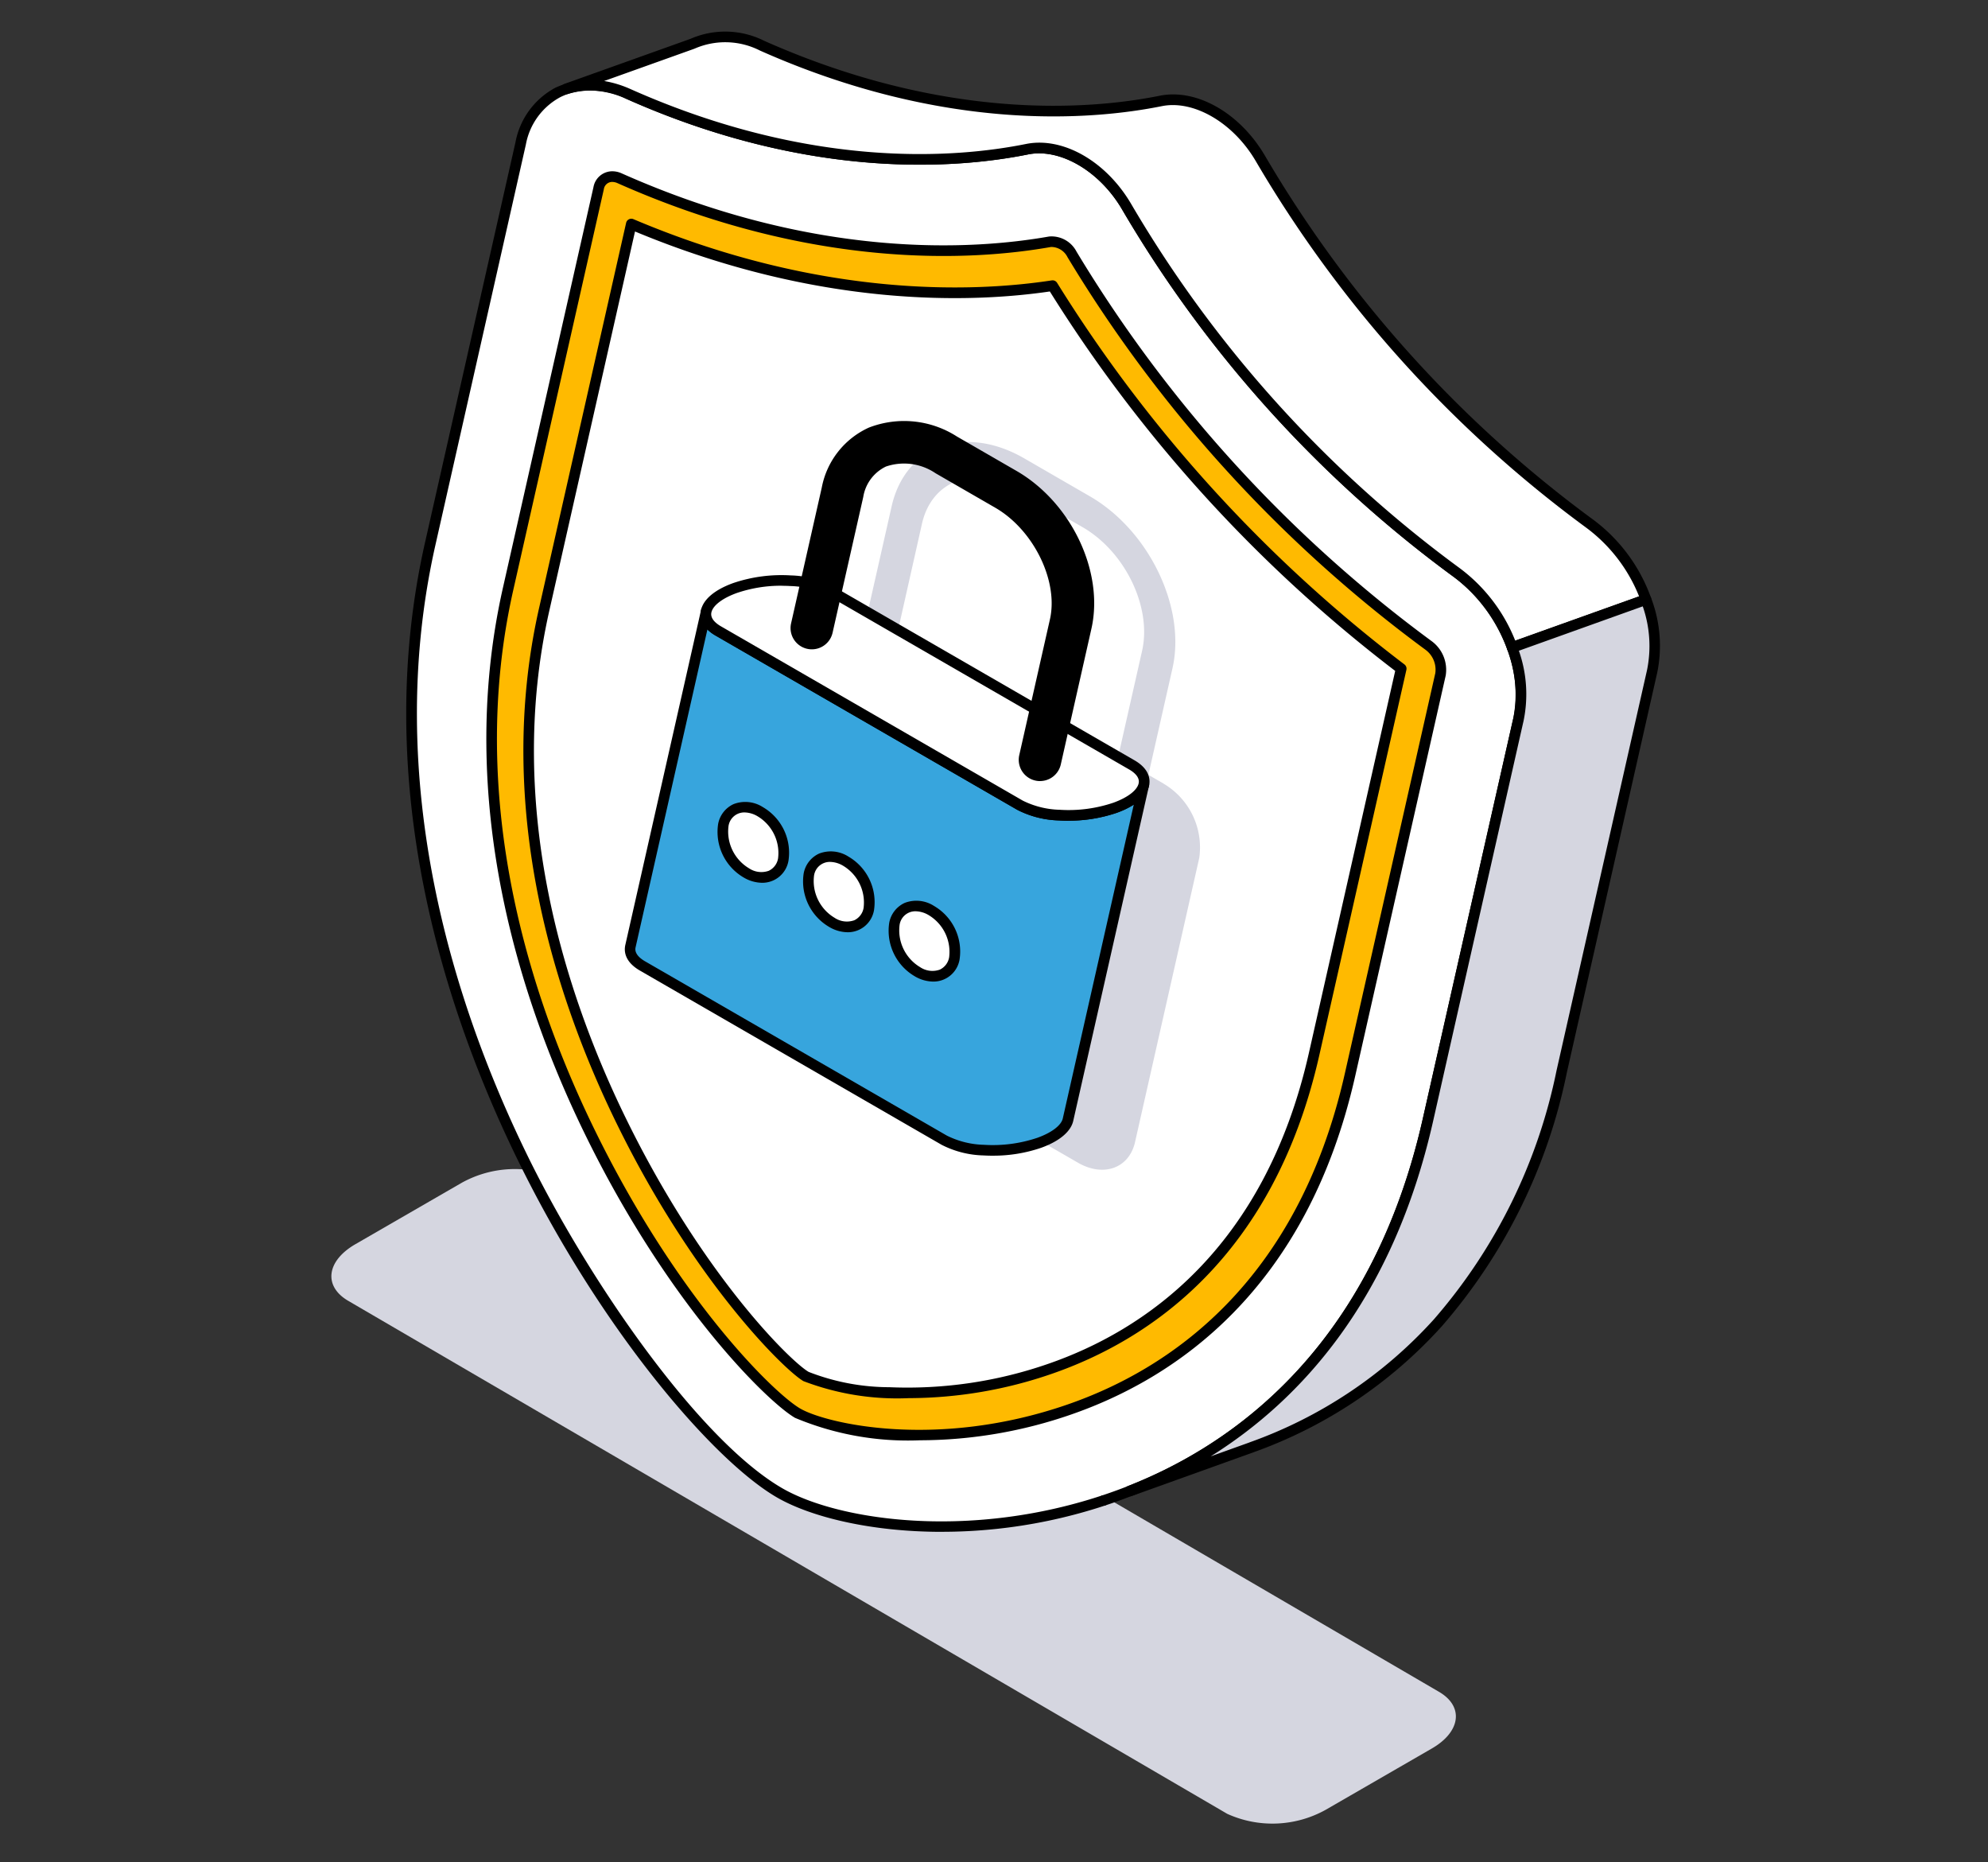 <svg xmlns="http://www.w3.org/2000/svg" xmlns:xlink="http://www.w3.org/1999/xlink" width="126" height="118" viewBox="0 0 126 118">
  <rect x="0" y="0" width="126" height="118" fill="#333333" stroke="none"/>
  <defs>
    <clipPath id="clip-path">
      <rect id="Rectangle_1552" data-name="Rectangle 1552" width="84.22" height="113.559" fill="none"/>
    </clipPath>
    <clipPath id="clip-Control_your_data_securely">
      <rect width="126" height="118"/>
    </clipPath>
  </defs>
  <g id="Control_your_data_securely" data-name="Control your data securely" clip-path="url(#clip-Control_your_data_securely)">
    <g id="Group_495" data-name="Group 495" transform="translate(21 2)">
      <g id="Group_494" data-name="Group 494" clip-path="url(#clip-path)">
        <path id="Path_7412" data-name="Path 7412" d="M56.784,1149.786l-55.7-32.5c-1.6-.924-1.4-2.537.448-3.6l6.718-3.879a6.938,6.938,0,0,1,6.243-.259l55.7,32.5c1.6.924,1.4,2.537-.448,3.6l-6.718,3.879a6.939,6.939,0,0,1-6.243.259" transform="translate(0 -1036.851)" fill="#d5d6e0"/>
        <path id="Path_7413" data-name="Path 7413" d="M117.345,56.3c-4.827.971-13.9,1.558-25.27-3.5-3.175-1.413-6.1-.058-6.823,3.122L79.516,81.3c-6.322,27.971,14.566,55.766,22.151,60.145s34.765,4.337,41.087-23.634l5.736-25.378c.719-3.179-.992-7.213-4-9.37a76.509,76.509,0,0,1-20.836-23.118c-1.5-2.569-4.125-4.082-6.309-3.643" transform="translate(-73.249 -48.845)" fill="#fff"/>
        <path id="Path_7414" data-name="Path 7414" d="M106.988,139.049c-4.531,0-8.321-.954-10.438-2.176-4.031-2.328-11.158-10.608-16.425-21.369-4.6-9.395-9.352-23.812-5.886-39.142l5.736-25.378a4.939,4.939,0,0,1,2.539-3.448,5.5,5.5,0,0,1,4.75.093c11.475,5.107,20.631,4.372,25.067,3.479l.066.33-.066-.33c2.338-.47,5.08,1.093,6.666,3.8a76.647,76.647,0,0,0,20.742,23.015c3.1,2.226,4.881,6.4,4.132,9.718l-5.736,25.378c-3.2,14.145-11.547,20.474-17.989,23.293a33.028,33.028,0,0,1-13.158,2.735M84.669,47.715a4.1,4.1,0,0,0-1.852.423,4.28,4.28,0,0,0-2.184,2.994L74.9,76.51c-3.422,15.139,1.284,29.4,5.834,38.7,3.887,7.942,10.87,18.03,16.156,21.082,3.873,2.236,13.565,3.53,22.988-.593,6.3-2.756,14.467-8.953,17.6-22.824l5.736-25.378c.693-3.065-.97-6.944-3.867-9.022a77.335,77.335,0,0,1-20.931-23.222c-1.42-2.426-3.923-3.89-5.952-3.483-4.515.909-13.828,1.659-25.474-3.524a5.735,5.735,0,0,0-2.321-.529" transform="translate(-68.301 -43.984)"/>
        <path id="Path_7415" data-name="Path 7415" d="M175.749,219.789c-1.657-.957-7.854-6.949-13.156-17.782-4.052-8.28-8.243-20.98-5.195-34.465l5.736-25.378a.876.876,0,0,1,.846-.735,1.13,1.13,0,0,1,.478.1c12.387,5.513,22.411,4.886,27.284,4.021a1.471,1.471,0,0,1,1.391.8,85.675,85.675,0,0,0,22.581,24.767,1.906,1.906,0,0,1,.778,1.846l-5.736,25.378c-3.048,13.485-11.35,18.973-17.777,21.2-8.41,2.917-15.572,1.2-17.229.239M165.2,144.434l-5.521,24.426c-2.865,12.677,1.076,24.621,4.888,32.409,4.893,10,10.546,15.521,11.709,16.192s7.719,2.2,15.481-.494c6.046-2.1,13.854-7.257,16.719-19.934L214,172.607a89.74,89.74,0,0,1-22.1-24.27c-5.2.8-14.866,1.114-26.7-3.9" transform="translate(-146.191 -132.238)" fill="#ffba00"/>
        <path id="Path_7416" data-name="Path 7416" d="M178.637,216.653a18.519,18.519,0,0,1-7.905-1.422c-1.681-.971-7.954-7.022-13.29-17.925-4.076-8.328-8.291-21.107-5.221-34.687l5.736-25.378a1.214,1.214,0,0,1,1.168-1,1.447,1.447,0,0,1,.622.133c12.3,5.476,22.253,4.855,27.088,4a1.785,1.785,0,0,1,1.739.961A85.329,85.329,0,0,0,211.061,166a2.252,2.252,0,0,1,.91,2.194l-5.736,25.378c-3.082,13.636-11.487,19.189-18,21.446a29.369,29.369,0,0,1-9.6,1.634m-19.488-79.737h-.011a.54.54,0,0,0-.524.472l-5.736,25.378c-3.026,13.389,1.141,26.011,5.169,34.242,5.268,10.763,11.388,16.695,13.022,17.638s8.651,2.613,16.95-.265c6.347-2.2,14.545-7.624,17.559-20.958l5.736-25.378a1.569,1.569,0,0,0-.644-1.5A86.021,86.021,0,0,1,188,141.682a1.156,1.156,0,0,0-1.043-.645c-4.911.871-15.011,1.5-27.48-4.045a.81.81,0,0,0-.323-.075m18.763,77.066a16.64,16.64,0,0,1-6.654-1.08c-1.183-.683-6.916-6.267-11.844-16.336-3.835-7.836-7.8-19.858-4.914-32.631l5.521-24.426a.337.337,0,0,1,.46-.236c11.973,5.077,21.753,4.611,26.518,3.881a.337.337,0,0,1,.337.155,89.989,89.989,0,0,0,22.011,24.177.337.337,0,0,1,.128.345l-5.521,24.425c-2.9,12.828-10.811,18.054-16.937,20.178a27.875,27.875,0,0,1-9.106,1.547M160.59,140.05l-5.432,24.034c-2.844,12.581,1.074,24.447,4.862,32.186,4.859,9.928,10.432,15.389,11.575,16.049a14.135,14.135,0,0,0,5.113.97A27.167,27.167,0,0,0,186.8,211.8c5.965-2.069,13.669-7.164,16.5-19.69L208.77,167.9a90.724,90.724,0,0,1-21.889-24.043c-4.861.713-14.515,1.1-26.291-3.8" transform="translate(-141.342 -127.388)"/>
        <path id="Path_7417" data-name="Path 7417" d="M752.451,1432.378h0l.007,0-.007,0" transform="translate(-703.55 -1339.288)" fill="#e0e7f7"/>
        <path id="Path_7418" data-name="Path 7418" d="M751.065,1427.846l-.129-.35-.093-.286.007,0a.337.337,0,0,1,.224.635h0l0,0h0" transform="translate(-702.046 -1334.44)"/>
        <path id="Path_7419" data-name="Path 7419" d="M297.747,40.848l-8.484,3.034a10.332,10.332,0,0,0-3.6-4.81,76.54,76.54,0,0,1-20.836-23.119c-1.5-2.568-4.124-4.082-6.309-3.643-4.826.972-13.9,1.56-25.269-3.5a5.377,5.377,0,0,0-3.923-.322v0l7.984-2.854a5.175,5.175,0,0,1,4.414.121c11.371,5.058,20.445,4.471,25.271,3.5,2.185-.439,4.805,1.073,6.309,3.643a76.513,76.513,0,0,0,20.836,23.117,10.345,10.345,0,0,1,3.605,4.835" transform="translate(-214.424 -4.857)" fill="#fff"/>
        <path id="Path_7420" data-name="Path 7420" d="M284.416,39.363a.337.337,0,0,1-.317-.222,9.93,9.93,0,0,0-3.478-4.651A77.376,77.376,0,0,1,259.69,11.267c-1.42-2.426-3.923-3.89-5.952-3.483-4.514.909-13.826,1.661-25.472-3.523a5.032,5.032,0,0,0-3.678-.311.338.338,0,0,1-.221-.639L232.333.464a5.516,5.516,0,0,1,4.682.125c11.474,5.1,20.63,4.37,25.068,3.478,2.338-.47,5.081,1.094,6.666,3.8A76.657,76.657,0,0,0,289.49,30.883a10.614,10.614,0,0,1,3.726,4.994.337.337,0,0,1-.2.432l-8.484,3.034a.337.337,0,0,1-.114.02M254.452,7.041c2.126,0,4.421,1.5,5.819,3.886a76.686,76.686,0,0,0,20.742,23.016,10.581,10.581,0,0,1,3.6,4.655l7.849-2.807A10.057,10.057,0,0,0,289.1,31.43,77.349,77.349,0,0,1,268.167,8.21c-1.419-2.426-3.922-3.89-5.952-3.483-4.515.908-13.829,1.657-25.474-3.523a4.852,4.852,0,0,0-4.13-.126l-.034.014-5.711,2.042a6.873,6.873,0,0,1,1.673.512c11.476,5.108,20.63,4.372,25.066,3.478a4.294,4.294,0,0,1,.847-.083" transform="translate(-209.576 -0.001)"/>
        <path id="Path_7421" data-name="Path 7421" d="M811.912,558.336l-5.736,25.378a34.654,34.654,0,0,1-7.85,15.922,29.135,29.135,0,0,1-11.811,7.881l0,0a.088.088,0,0,0-.021.008l-7.683,2.758c8.116-3.185,15.876-10.171,18.891-23.513l5.736-25.378a8.2,8.2,0,0,0-.4-4.561l8.484-3.034h0a8.186,8.186,0,0,1,.393,4.536" transform="translate(-728.194 -517.809)" fill="#d5d6e0"/>
        <path id="Path_7422" data-name="Path 7422" d="M773.959,605.789a.337.337,0,0,1-.123-.651c6.721-2.637,15.418-8.816,18.685-23.273l5.736-25.378a7.912,7.912,0,0,0-.389-4.371.337.337,0,0,1,.2-.433l8.484-3.034a.346.346,0,0,1,.433.2,8.463,8.463,0,0,1,.4,4.725l-5.736,25.378a35.124,35.124,0,0,1-7.929,16.073A29.373,29.373,0,0,1,781.793,603l-.014.006-.023.009-7.683,2.758a.338.338,0,0,1-.114.02m24.653-53.583a8.334,8.334,0,0,1,.3,4.43l-5.736,25.378c-2.562,11.335-8.409,17.686-14.1,21.242l2.44-.876.016-.007.016-.007a28.708,28.708,0,0,0,11.675-7.79A34.464,34.464,0,0,0,801,578.806l5.736-25.378h0a7.651,7.651,0,0,0-.273-4.03ZM781.771,603h0m.059-.031h0m-.167-.288h0Z" transform="translate(-723.345 -512.976)"/>
        <path id="Path_7423" data-name="Path 7423" d="M416.136,421.823l-.968-.559,1.527-6.755c.868-3.841-1.485-8.733-5.246-10.9l-4.152-2.4c-3.761-2.171-7.527-.813-8.4,3.029l-1.527,6.755-.969-.559c-1.621-.936-3.244-.35-3.618,1.305l-4.071,18.011a4.688,4.688,0,0,0,2.26,4.7l19.731,11.391c1.621.936,3.244.35,3.618-1.305l4.071-18.011a4.688,4.688,0,0,0-2.261-4.7m-15.313-16.477c.624-2.759,3.328-3.735,6.03-2.175l4.152,2.4c2.7,1.56,4.391,5.073,3.768,7.832l-1.527,6.755L399.3,412.1Z" transform="translate(-363.382 -374.166)" fill="#d5d6e0"/>
        <path id="Path_7424" data-name="Path 7424" d="M323.963,576.162l-4.8,21.227c-.122.54-.748,1.078-1.818,1.464a9.179,9.179,0,0,1-3.536.467,5.882,5.882,0,0,1-2.5-.628l-19.124-11.041c-.621-.359-.867-.805-.766-1.253l4.8-21.227c-.1.448.145.894.766,1.253l19.124,11.041a5.879,5.879,0,0,0,2.5.628,9.176,9.176,0,0,0,3.536-.467c1.069-.386,1.7-.924,1.818-1.464" transform="translate(-272.465 -528.442)" fill="#37a5dd"/>
        <path id="Path_7425" data-name="Path 7425" d="M309.523,594.823c-.194,0-.388-.006-.58-.017a6.136,6.136,0,0,1-2.644-.672l-19.124-11.041c-.994-.575-1.007-1.261-.926-1.619l4.8-21.224v0a.337.337,0,1,1,.657.149v0c-.087.391.281.7.606.885l19.123,11.041a5.557,5.557,0,0,0,2.348.583,8.841,8.841,0,0,0,3.4-.448c.9-.327,1.5-.784,1.6-1.221h0a.337.337,0,1,1,.657.149l-4.8,21.227c-.154.683-.876,1.289-2.032,1.707a9.35,9.35,0,0,1-3.091.5m-18.065-33.339-4.552,20.139c-.089.392.28.7.606.887l19.123,11.041a5.557,5.557,0,0,0,2.348.583,8.844,8.844,0,0,0,3.4-.448c.905-.327,1.5-.784,1.6-1.222l4.5-19.89a5.21,5.21,0,0,1-1.072.519,9.539,9.539,0,0,1-3.671.487,6.134,6.134,0,0,1-2.644-.672l-19.124-11.041a2.546,2.546,0,0,1-.514-.383" transform="translate(-267.617 -523.592)"/>
        <path id="Path_7426" data-name="Path 7426" d="M392.991,548.13c-.122.54-.748,1.078-1.818,1.464a9.178,9.178,0,0,1-3.536.467,5.88,5.88,0,0,1-2.5-.628l-19.124-11.041c-.621-.359-.867-.806-.766-1.253.122-.54.748-1.078,1.818-1.464a9.178,9.178,0,0,1,3.537-.467,5.88,5.88,0,0,1,2.5.628l19.123,11.041c.621.359.867.805.766,1.253" transform="translate(-341.494 -500.41)" fill="#fff"/>
        <path id="Path_7427" data-name="Path 7427" d="M383.348,545.567c-.194,0-.388-.006-.58-.017a6.133,6.133,0,0,1-2.644-.672L361,533.837c-.994-.575-1.007-1.261-.926-1.619.154-.683.876-1.289,2.032-1.707a9.539,9.539,0,0,1,3.671-.487,6.135,6.135,0,0,1,2.644.672l19.124,11.041c.994.575,1.007,1.261.926,1.619-.154.683-.876,1.289-2.032,1.707a9.347,9.347,0,0,1-3.091.5m-18.156-14.886a8.645,8.645,0,0,0-2.858.464c-.9.327-1.5.784-1.6,1.222-.089.392.281.7.606.887l19.123,11.041a5.558,5.558,0,0,0,2.348.583,8.841,8.841,0,0,0,3.4-.448c.905-.327,1.5-.784,1.6-1.222.089-.392-.281-.7-.606-.887L368.084,531.28a5.559,5.559,0,0,0-2.348-.583c-.18-.011-.362-.016-.544-.016m22.95,12.6h0Z" transform="translate(-336.644 -495.562)"/>
        <path id="Path_7428" data-name="Path 7428" d="M463.684,402.3a1.349,1.349,0,0,1-1.316-1.646l1.945-8.605c.549-2.431-1.038-5.669-3.466-7.071l-3.783-2.184a3.558,3.558,0,0,0-3.147-.425,2.591,2.591,0,0,0-1.436,1.926l-1.945,8.605a1.348,1.348,0,0,1-2.63-.594l1.945-8.605a5.248,5.248,0,0,1,2.985-3.8,6.192,6.192,0,0,1,5.575.561l3.783,2.184c3.476,2.007,5.561,6.4,4.747,10L465,401.247a1.349,1.349,0,0,1-1.314,1.051" transform="translate(-418.767 -354.806)"/>
        <path id="Path_7429" data-name="Path 7429" d="M385.374,759.5a1.458,1.458,0,0,1-2.339.844,3.026,3.026,0,0,1-1.461-3.037,1.458,1.458,0,0,1,2.338-.844,3.027,3.027,0,0,1,1.461,3.037" transform="translate(-356.729 -707.034)" fill="#fff"/>
        <path id="Path_7430" data-name="Path 7430" d="M379.168,756.136a2.34,2.34,0,0,1-1.161-.333,3.341,3.341,0,0,1-1.621-3.4,1.728,1.728,0,0,1,.98-1.253,2.063,2.063,0,0,1,1.855.192,3.341,3.341,0,0,1,1.621,3.4,1.678,1.678,0,0,1-1.675,1.394m-1.107-4.458a1.008,1.008,0,0,0-1.018.869,2.712,2.712,0,0,0,1.3,2.671,1.4,1.4,0,0,0,1.248.159,1.059,1.059,0,0,0,.593-.785,2.712,2.712,0,0,0-1.3-2.671,1.672,1.672,0,0,0-.823-.243" transform="translate(-351.869 -702.198)"/>
        <path id="Path_7431" data-name="Path 7431" d="M468.789,807.663a1.458,1.458,0,0,1-2.339.844,3.026,3.026,0,0,1-1.461-3.037,1.458,1.458,0,0,1,2.338-.844,3.027,3.027,0,0,1,1.461,3.037" transform="translate(-434.723 -752.064)" fill="#fff"/>
        <path id="Path_7432" data-name="Path 7432" d="M462.583,804.3a2.34,2.34,0,0,1-1.161-.333,3.341,3.341,0,0,1-1.621-3.4,1.728,1.728,0,0,1,.98-1.253,2.063,2.063,0,0,1,1.855.192,3.341,3.341,0,0,1,1.621,3.4,1.678,1.678,0,0,1-1.675,1.394m-1.107-4.457a1.008,1.008,0,0,0-1.018.869,2.712,2.712,0,0,0,1.3,2.671,1.4,1.4,0,0,0,1.248.159,1.059,1.059,0,0,0,.593-.785,2.712,2.712,0,0,0-1.3-2.671,1.671,1.671,0,0,0-.823-.243" transform="translate(-429.863 -747.228)"/>
        <path id="Path_7433" data-name="Path 7433" d="M552.2,855.823a1.458,1.458,0,0,1-2.339.844,3.026,3.026,0,0,1-1.461-3.037,1.458,1.458,0,0,1,2.338-.844,3.027,3.027,0,0,1,1.461,3.037" transform="translate(-512.716 -797.094)" fill="#fff"/>
        <path id="Path_7434" data-name="Path 7434" d="M546,852.455a2.338,2.338,0,0,1-1.161-.333,3.341,3.341,0,0,1-1.621-3.4,1.728,1.728,0,0,1,.98-1.253,2.063,2.063,0,0,1,1.855.192,3.341,3.341,0,0,1,1.621,3.4h0A1.678,1.678,0,0,1,546,852.455M544.891,848a1.007,1.007,0,0,0-1.018.869,2.712,2.712,0,0,0,1.3,2.671,1.4,1.4,0,0,0,1.248.159,1.058,1.058,0,0,0,.593-.785,2.712,2.712,0,0,0-1.3-2.671,1.671,1.671,0,0,0-.823-.243m2.453,2.989h0Z" transform="translate(-507.857 -792.257)"/>
      </g>
    </g>
  </g>
</svg>
